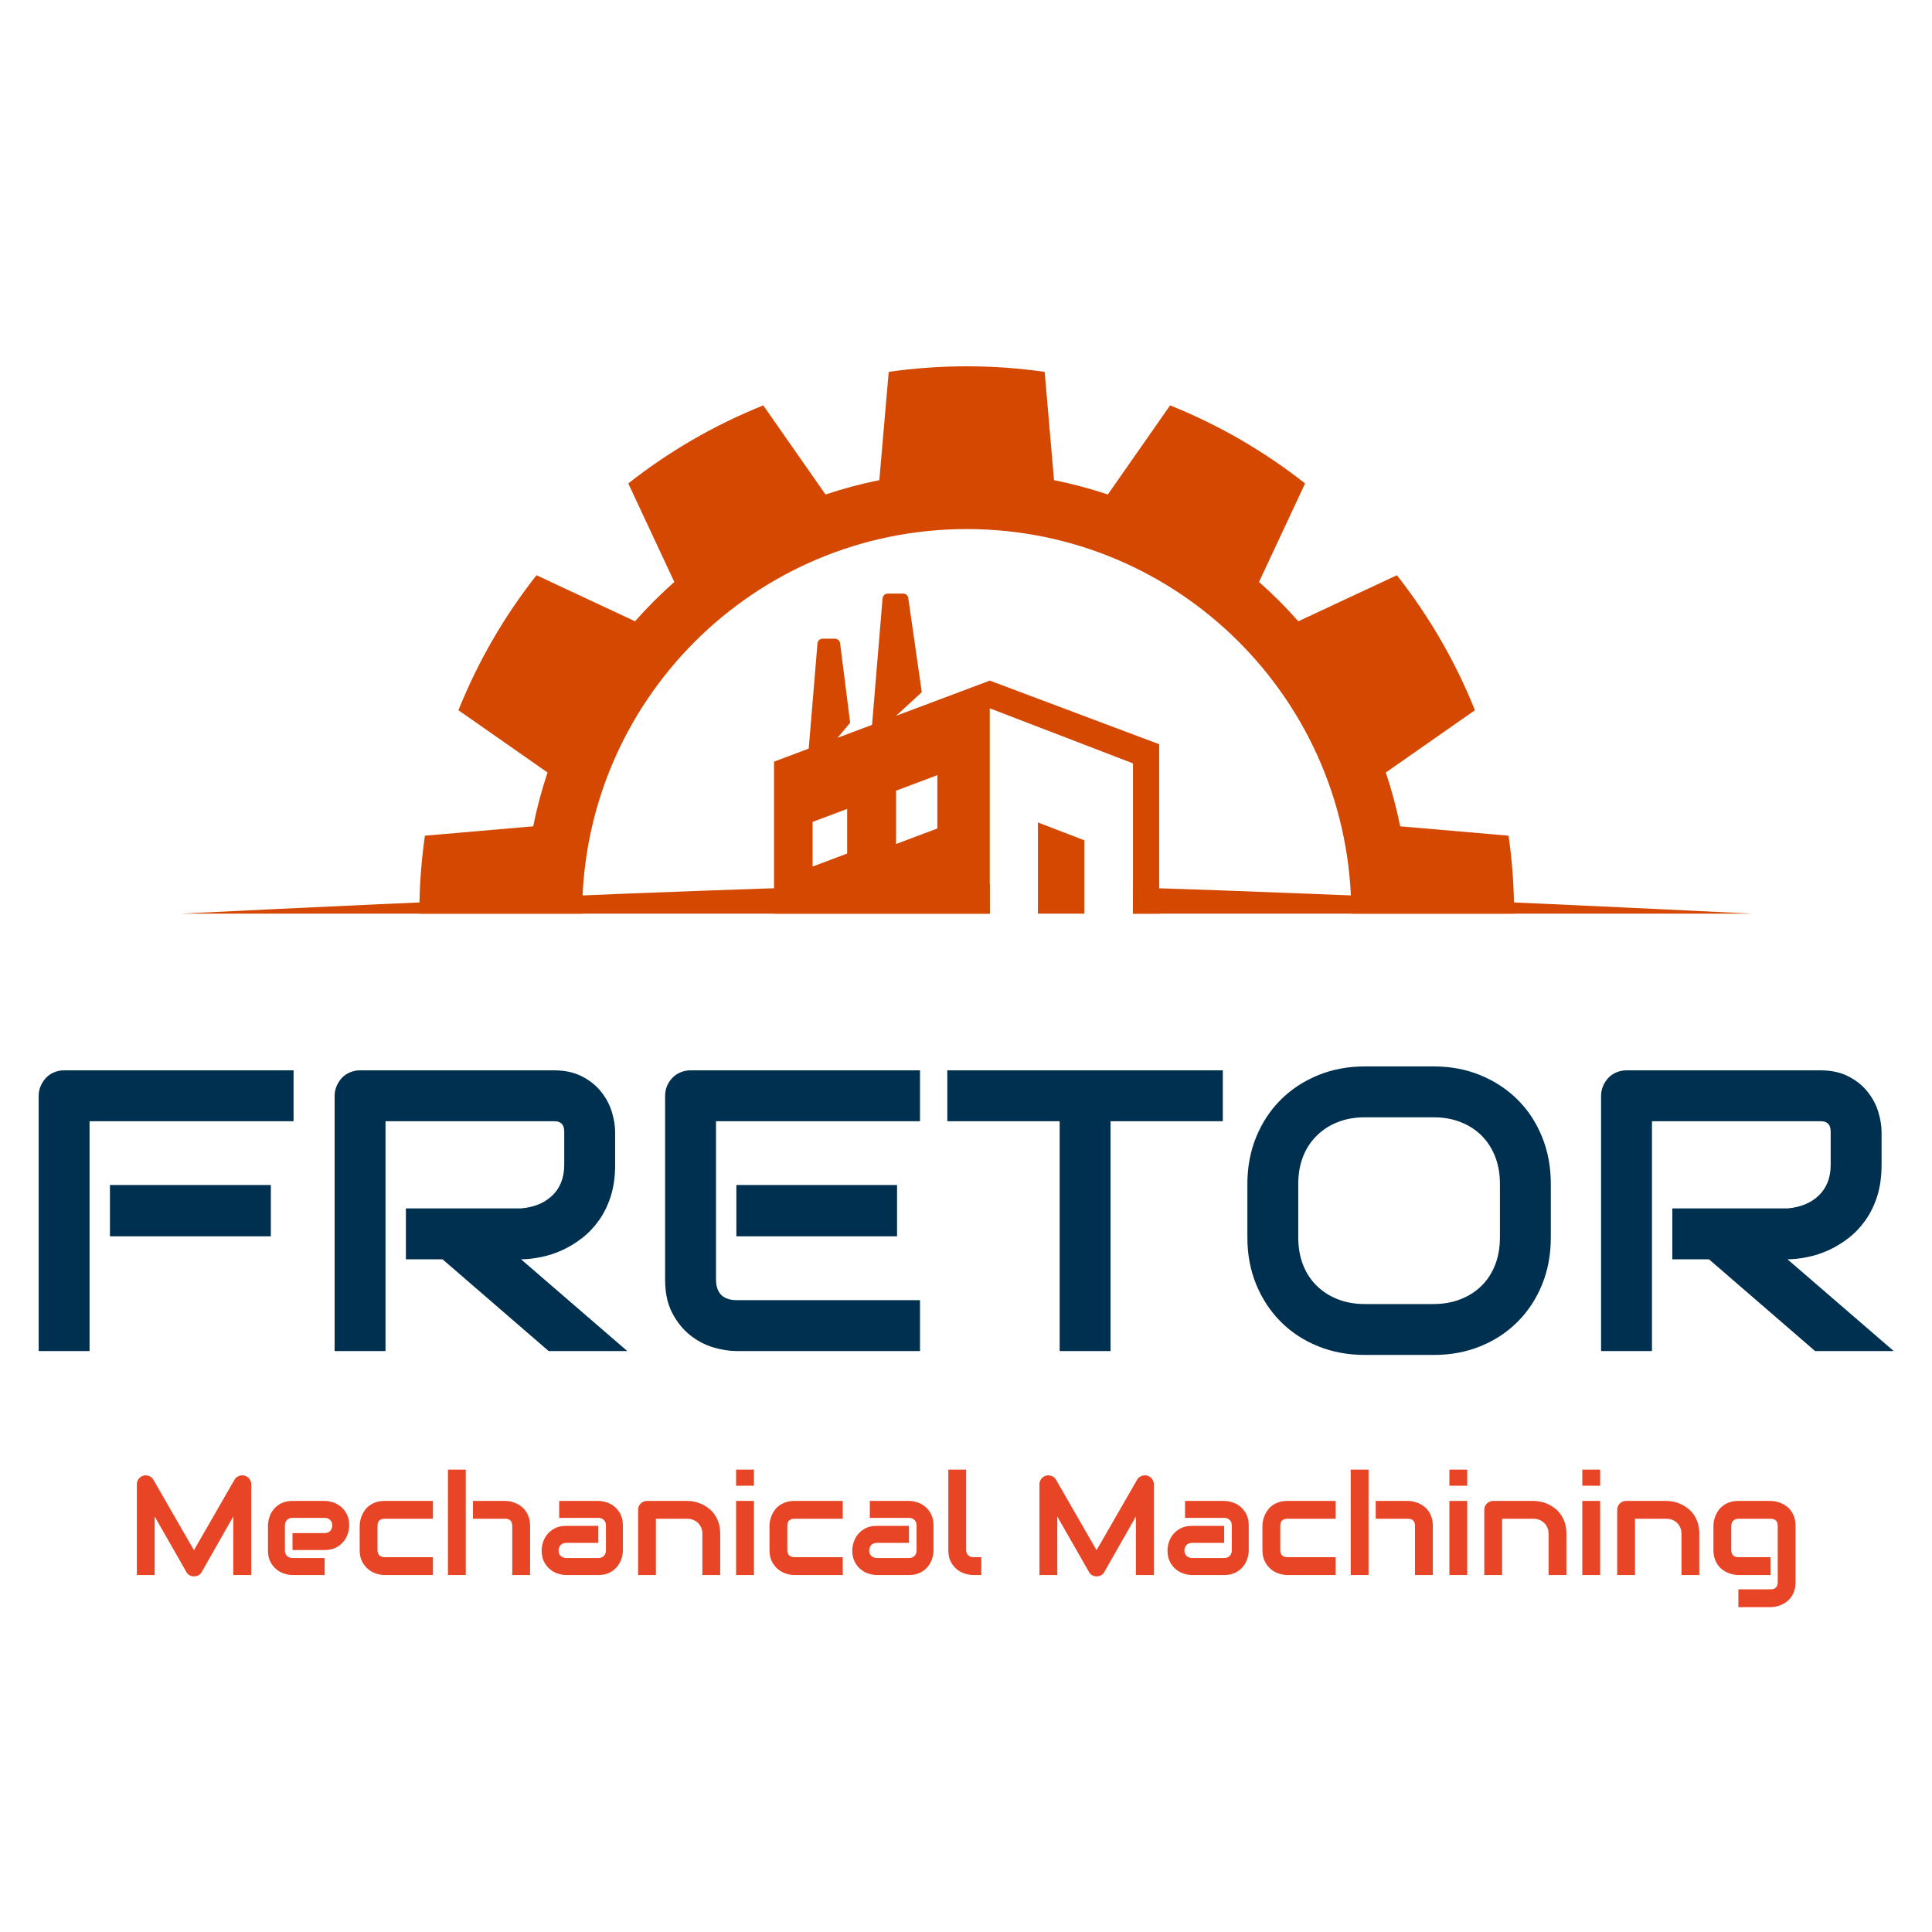 <svg xmlns="http://www.w3.org/2000/svg" width="512" height="512" viewBox="0 0 512 512" style="" data-bbox="10.211 97.069 491.68 328.848">
  <g transform="matrix(0.564, 0, 0, 0.564, 25.175, 89.111)" fill="#D44802">
    <svg id="Layer_28" data-name="Layer 28" xmlns="http://www.w3.org/2000/svg" viewBox="0 0 819.13 285.42" width="819.13" height="285.42">
      <path class="cls-1" d="m664.15 234.67l-50.88-4.4c-1.73-8.63-3.99-17.07-6.75-25.28l41.88-29.27c-9.2-22.96-21.61-44.3-36.68-63.43l-46.3 21.64c-5.77-6.54-11.94-12.71-18.47-18.47l21.64-46.3c-19.14-15.07-40.47-27.48-63.43-36.68l-29.26 41.88c-8.21-2.76-16.65-5.02-25.28-6.75l-4.4-50.88c-11.97-1.71-24.2-2.61-36.64-2.61s-24.67.9-36.64 2.61l-4.4 50.88c-8.63 1.73-17.07 3.99-25.28 6.75l-29.26-41.88c-22.96 9.2-44.3 21.61-63.43 36.68l21.64 46.3c-6.54 5.77-12.71 11.94-18.47 18.47l-46.3-21.64c-15.07 19.14-27.48 40.47-36.68 63.43l41.88 29.27c-2.76 8.21-5.02 16.65-6.75 25.28l-50.88 4.4c-1.71 11.97-2.61 24.2-2.61 36.64h76.49c0-99.8 80.91-180.71 180.71-180.71s180.71 80.91 180.71 180.71h76.49c0-12.44-.9-24.67-2.61-36.64Z" fill="#D44802" stroke-width="0px" />
      <g>
        <path class="cls-1" fill="#D44802" stroke-width="0px" data-type="polygon" d="M443.06 271.31L464.87 271.31L464.87 236.84L443.06 228.46L443.06 271.31Z" />
        <path class="cls-1" d="m420.45 161.8l-44.05 16.55 12.09-11.11-6.35-44.24c-.17-1.2-1.2-2.1-2.42-2.1h-7.22c-1.27 0-2.33.97-2.44 2.24l-4.94 59.45-16.22 6.09 5.94-7.07-4.74-37.41c-.17-1.2-1.2-2.1-2.42-2.1h-5.76c-1.27 0-2.33.97-2.44 2.24l-4.11 49.41-16.31 6.13v71.42h101.37v-96.48l67.29 25.87v70.61h12.31v-79.6l-79.6-29.91Zm-67.03 81.27l-16.24 6.1v-20.98l16.24-6.1v20.98Zm42.38-11.79l-19.39 7.29v-25.05l19.39-7.29v25.05Z" fill="#D44802" stroke-width="0px" />
      </g>
      <g>
        <path class="cls-1" d="m487.74 258.99v12.32h290.89s-172.83-8.68-290.89-12.32Z" fill="#D44802" stroke-width="0px" />
        <path class="cls-1" d="m420.45 257.46c-3.86-.04-7.5-.06-10.89-.06-92.33 0-369.06 13.9-369.06 13.9h379.95v-13.84Z" fill="#D44802" stroke-width="0px" />
      </g>
    </svg>
  </g>
  <path text="FRETOR" fill="rgba(0, 48, 80, 1)" space="preserve" text-anchor="middle" offset="0.5" font-scale="contain" font-size="36" font-family="Audiowide" transform="matrix(2.951, 0, 0, 2.951, 253.391, 358.04)" data-fl-textpath="" font-style="normal" font-weight="400" d="M-61.543-14.91L-61.543-10.3L-75.993-10.3L-75.993-14.91L-61.543-14.91ZM-59.503-25.21L-59.503-20.64L-77.823-20.64L-77.823 0L-82.393 0L-82.393-22.9Q-82.393-23.38 -82.213-23.8Q-82.033-24.22 -81.733-24.54Q-81.423-24.86 -81.003-25.03Q-80.583-25.21 -80.083-25.21L-80.083-25.21L-59.503-25.21ZM-30.625-19.65L-30.625-16.73Q-30.625-15.17 -31.005-13.94Q-31.395-12.71 -32.055-11.77Q-32.715-10.83 -33.575-10.16Q-34.435-9.49 -35.375-9.06Q-36.315-8.63 -37.275-8.44Q-38.235-8.24 -39.075-8.24L-39.075-8.24L-29.535 0L-36.595 0L-46.125-8.24L-49.415-8.24L-49.415-12.81L-39.075-12.81Q-38.215-12.88 -37.505-13.17Q-36.795-13.46 -36.275-13.96Q-35.755-14.45 -35.475-15.14Q-35.195-15.84 -35.195-16.73L-35.195-16.73L-35.195-19.62Q-35.195-20 -35.285-20.21Q-35.385-20.41 -35.535-20.5Q-35.685-20.6 -35.855-20.62Q-36.015-20.64 -36.155-20.64L-36.155-20.64L-51.245-20.64L-51.245 0L-55.815 0L-55.815-22.9Q-55.815-23.38 -55.635-23.8Q-55.455-24.22 -55.155-24.54Q-54.845-24.86 -54.425-25.03Q-54.005-25.21 -53.505-25.21L-53.505-25.21L-36.155-25.21Q-34.625-25.21 -33.575-24.65Q-32.515-24.1 -31.865-23.26Q-31.205-22.43 -30.915-21.46Q-30.625-20.5 -30.625-19.65L-30.625-19.65ZM-5.308-14.91L-5.308-10.3L-19.738-10.3L-19.738-14.91L-5.308-14.91ZM-3.247-4.57L-3.247 0L-19.738 0Q-20.688 0 -21.817-0.33Q-22.938-0.67 -23.898-1.43Q-24.858-2.2 -25.497-3.42Q-26.137-4.64 -26.137-6.42L-26.137-6.42L-26.137-22.9Q-26.137-23.38 -25.968-23.8Q-25.788-24.22 -25.477-24.54Q-25.168-24.86 -24.747-25.03Q-24.328-25.21 -23.837-25.21L-23.837-25.21L-3.247-25.21L-3.247-20.64L-21.567-20.64L-21.567-6.42Q-21.567-5.52 -21.098-5.04Q-20.617-4.57 -19.707-4.57L-19.707-4.57L-3.247-4.57ZM 23.946-25.21L 23.946-20.64L 13.866-20.64L 13.866 0L 9.296 0L 9.296-20.64L-0.794-20.64L-0.794-25.21L 23.946-25.21ZM 53.403-15.01L 53.403-10.2Q 53.403-7.89  52.613-5.96Q 51.823-4.03  50.413-2.62Q 49.003-1.21  47.083-0.43Q 45.163 0.35  42.893 0.35L 42.893 0.35L 36.703 0.35Q 34.433 0.35  32.503-0.43Q 30.573-1.21  29.163-2.62Q 27.753-4.03  26.953-5.96Q 26.153-7.89  26.153-10.2L 26.153-10.2L 26.153-15.01Q 26.153-17.3  26.953-19.24Q 27.753-21.18  29.163-22.58Q 30.573-23.98  32.503-24.77Q 34.433-25.56  36.703-25.56L 36.703-25.56L 42.893-25.56Q 45.163-25.56  47.083-24.77Q 49.003-23.98  50.413-22.58Q 51.823-21.18  52.613-19.24Q 53.403-17.3  53.403-15.01L 53.403-15.01ZM 48.833-10.2L 48.833-15.01Q 48.833-16.37  48.403-17.46Q 47.973-18.56  47.193-19.34Q 46.403-20.13  45.303-20.56Q 44.213-20.99  42.893-20.99L 42.893-20.99L 36.703-20.99Q 35.363-20.99  34.273-20.56Q 33.173-20.13  32.383-19.34Q 31.583-18.56  31.153-17.46Q 30.723-16.37  30.723-15.01L 30.723-15.01L 30.723-10.2Q 30.723-8.84  31.153-7.74Q 31.583-6.64  32.383-5.86Q 33.173-5.08  34.273-4.65Q 35.363-4.22  36.703-4.22L 36.703-4.22L 42.853-4.22Q 44.193-4.22  45.293-4.65Q 46.393-5.08  47.183-5.86Q 47.973-6.64  48.403-7.74Q 48.833-8.84  48.833-10.2L 48.833-10.2ZM 83.106-19.65L 83.106-16.73Q 83.106-15.17  82.726-13.94Q 82.336-12.71  81.676-11.77Q 81.016-10.83  80.156-10.16Q 79.296-9.49  78.356-9.06Q 77.416-8.63  76.456-8.44Q 75.496-8.24  74.656-8.24L 74.656-8.24L 84.196 0L 77.136 0L 67.606-8.24L 64.316-8.24L 64.316-12.81L 74.656-12.81Q 75.516-12.88  76.226-13.17Q 76.936-13.46  77.456-13.96Q 77.976-14.45  78.256-15.14Q 78.536-15.84  78.536-16.73L 78.536-16.73L 78.536-19.62Q 78.536-20  78.446-20.21Q 78.346-20.41  78.196-20.5Q 78.046-20.6  77.876-20.62Q 77.716-20.64  77.576-20.64L 77.576-20.64L 62.486-20.64L 62.486 0L 57.916 0L 57.916-22.9Q 57.916-23.38  58.096-23.8Q 58.276-24.22  58.576-24.54Q 58.886-24.86  59.306-25.03Q 59.726-25.21  60.226-25.21L 60.226-25.21L 77.576-25.21Q 79.106-25.21  80.156-24.65Q 81.216-24.1  81.866-23.26Q 82.526-22.43  82.816-21.46Q 83.106-20.5  83.106-19.65L 83.106-19.65Z" style="" />
  <path text="Mechanical Machining" fill="#e84526" space="preserve" text-anchor="middle" offset="0.5" font-scale="contain" font-size="60" font-family="Audiowide" transform="matrix(0.62, 0, 0, 0.62, 255.734, 417.396)" data-fl-textpath="" font-style="normal" font-weight="400" d="M-305.083-38.76L-305.083 0L-312.763 0L-312.763-25.02L-326.263-1.26Q-326.763-0.35 -327.653 0.12Q-328.553 0.59 -329.573 0.59L-329.573 0.59Q-330.573 0.59 -331.433 0.12Q-332.303-0.35 -332.793-1.26L-332.793-1.26L-346.363-25.02L-346.363 0L-353.983 0L-353.983-38.76Q-353.983-40.08 -353.203-41.1Q-352.423-42.13 -351.163-42.48L-351.163-42.48Q-350.553-42.63 -349.933-42.58Q-349.323-42.54 -348.753-42.32Q-348.183-42.1 -347.713-41.7Q-347.243-41.31 -346.923-40.75L-346.923-40.75L-329.573-10.61L-312.233-40.75Q-311.553-41.87 -310.373-42.33Q-309.183-42.8 -307.893-42.48L-307.893-42.48Q-306.663-42.13 -305.873-41.1Q-305.083-40.08 -305.083-38.76L-305.083-38.76ZM-263.214-21.18L-263.214-21.18Q-263.214-19.6 -263.774-17.77Q-264.334-15.94 -265.574-14.37Q-266.824-12.8 -268.824-11.75Q-270.834-10.69 -273.704-10.69L-273.704-10.69L-287.444-10.69L-287.444-17.93L-273.704-17.93Q-272.154-17.93 -271.304-18.88Q-270.454-19.83 -270.454-21.24L-270.454-21.24Q-270.454-22.73 -271.404-23.58Q-272.354-24.43 -273.704-24.43L-273.704-24.43L-287.444-24.43Q-288.994-24.43 -289.844-23.48Q-290.694-22.53 -290.694-21.12L-290.694-21.12L-290.694-10.49Q-290.694-8.96 -289.744-8.12Q-288.794-7.27 -287.384-7.27L-287.384-7.27L-273.704-7.27L-273.704 0L-287.444 0Q-289.024 0 -290.864-0.56Q-292.694-1.11 -294.254-2.36Q-295.824-3.6 -296.884-5.61Q-297.934-7.62 -297.934-10.49L-297.934-10.49L-297.934-21.18Q-297.934-22.76 -297.374-24.59Q-296.824-26.43 -295.574-27.99Q-294.334-29.56 -292.324-30.62Q-290.314-31.67 -287.444-31.67L-287.444-31.67L-273.704-31.67Q-272.124-31.67 -270.294-31.11Q-268.464-30.56 -266.894-29.31Q-265.324-28.07 -264.274-26.06Q-263.214-24.05 -263.214-21.18ZM-227.415-7.62L-227.415 0L-248.075 0Q-249.655 0 -251.525-0.56Q-253.405-1.11 -254.995-2.39Q-256.595-3.66 -257.665-5.7Q-258.735-7.73 -258.735-10.69L-258.735-10.69L-258.735-21.01Q-258.735-22.09 -258.485-23.29Q-258.235-24.49 -257.705-25.68Q-257.185-26.87 -256.345-27.95Q-255.515-29.03 -254.325-29.85Q-253.135-30.67 -251.585-31.17Q-250.035-31.67 -248.075-31.67L-248.075-31.67L-227.415-31.67L-227.415-24.05L-248.075-24.05Q-249.565-24.05 -250.345-23.29Q-251.115-22.53 -251.115-20.95L-251.115-20.95L-251.115-10.69Q-251.115-9.2 -250.325-8.41Q-249.535-7.62 -248.015-7.62L-248.015-7.62L-227.415-7.62ZM-185.902-21.01L-185.902 0L-193.522 0L-193.522-21.01Q-193.522-22.5 -194.282-23.28Q-195.042-24.05 -196.562-24.05L-196.562-24.05L-210.312-24.05L-210.312-31.67L-196.562-31.67Q-195.482-31.67 -194.282-31.42Q-193.082-31.17 -191.892-30.64Q-190.712-30.12 -189.622-29.28Q-188.542-28.45 -187.722-27.26Q-186.902-26.07 -186.402-24.52Q-185.902-22.97 -185.902-21.01L-185.902-21.01ZM-213.382-45.06L-213.382 0L-221.002 0L-221.002-45.06L-213.382-45.06ZM-146.235-21.18L-146.235-10.49Q-146.235-8.91 -146.795-7.08Q-147.345-5.24 -148.595-3.68Q-149.835-2.11 -151.845-1.05Q-153.855 0 -156.725 0L-156.725 0L-170.465 0Q-172.045 0 -173.875-0.56Q-175.705-1.11 -177.275-2.36Q-178.845-3.6 -179.895-5.61Q-180.955-7.62 -180.955-10.49L-180.955-10.49Q-180.955-12.07 -180.395-13.92Q-179.835-15.76 -178.595-17.33Q-177.345-18.9 -175.345-19.95Q-173.335-21.01 -170.465-21.01L-170.465-21.01L-156.725-21.01L-156.725-13.74L-170.465-13.74Q-172.015-13.74 -172.865-12.79Q-173.715-11.84 -173.715-10.43L-173.715-10.43Q-173.715-8.94 -172.735-8.1Q-171.755-7.27 -170.405-7.27L-170.405-7.27L-156.725-7.27Q-155.175-7.27 -154.325-8.2Q-153.475-9.14 -153.475-10.55L-153.475-10.55L-153.475-21.18Q-153.475-22.68 -154.395-23.55Q-155.315-24.43 -156.725-24.43L-156.725-24.43L-173.455-24.43L-173.455-31.67L-156.725-31.67Q-155.145-31.67 -153.315-31.11Q-151.475-30.56 -149.915-29.31Q-148.345-28.07 -147.295-26.06Q-146.235-24.05 -146.235-21.18L-146.235-21.18ZM-104.636-17.58L-104.636 0L-112.256 0L-112.256-17.58Q-112.256-19.07 -112.766-20.26Q-113.276-21.45 -114.156-22.29Q-115.036-23.14 -116.226-23.6Q-117.406-24.05 -118.786-24.05L-118.786-24.05L-132.116-24.05L-132.116 0L-139.736 0L-139.736-27.89Q-139.736-28.68 -139.436-29.37Q-139.146-30.06 -138.616-30.57Q-138.096-31.08 -137.386-31.38Q-136.686-31.67 -135.896-31.67L-135.896-31.67L-118.726-31.67Q-117.286-31.67 -115.696-31.35Q-114.096-31.03 -112.526-30.31Q-110.966-29.59 -109.546-28.49Q-108.116-27.39 -107.026-25.83Q-105.926-24.26 -105.276-22.21Q-104.636-20.16 -104.636-17.58L-104.636-17.58ZM-90.218-45.06L-90.218-38.17L-97.838-38.17L-97.838-45.06L-90.218-45.06ZM-90.218-31.67L-90.218 0L-97.838 0L-97.838-31.67L-90.218-31.67ZM-52.249-7.62L-52.249 0L-72.909 0Q-74.489 0 -76.359-0.56Q-78.239-1.11 -79.829-2.39Q-81.429-3.66 -82.499-5.7Q-83.569-7.73 -83.569-10.69L-83.569-10.69L-83.569-21.01Q-83.569-22.09 -83.319-23.29Q-83.069-24.49 -82.539-25.68Q-82.019-26.87 -81.179-27.95Q-80.349-29.03 -79.159-29.85Q-77.969-30.67 -76.419-31.17Q-74.869-31.67 -72.909-31.67L-72.909-31.67L-52.249-31.67L-52.249-24.05L-72.909-24.05Q-74.399-24.05 -75.179-23.29Q-75.949-22.53 -75.949-20.95L-75.949-20.95L-75.949-10.69Q-75.949-9.2 -75.159-8.41Q-74.369-7.62 -72.849-7.62L-72.849-7.62L-52.249-7.62ZM-13.461-21.18L-13.461-10.49Q-13.461-8.91 -14.021-7.08Q-14.571-5.24 -15.821-3.68Q-17.061-2.11 -19.071-1.05Q-21.081 0 -23.951 0L-23.951 0L-37.691 0Q-39.271 0 -41.101-0.56Q-42.931-1.11 -44.501-2.36Q-46.071-3.6 -47.121-5.61Q-48.181-7.62 -48.181-10.49L-48.181-10.49Q-48.181-12.07 -47.621-13.92Q-47.061-15.76 -45.821-17.33Q-44.571-18.9 -42.571-19.95Q-40.561-21.01 -37.691-21.01L-37.691-21.01L-23.951-21.01L-23.951-13.74L-37.691-13.74Q-39.241-13.74 -40.091-12.79Q-40.941-11.84 -40.941-10.43L-40.941-10.43Q-40.941-8.94 -39.961-8.1Q-38.981-7.27 -37.631-7.27L-37.631-7.27L-23.951-7.27Q-22.401-7.27 -21.551-8.2Q-20.701-9.14 -20.701-10.55L-20.701-10.55L-20.701-21.18Q-20.701-22.68 -21.621-23.55Q-22.541-24.43 -23.951-24.43L-23.951-24.43L-40.681-24.43L-40.681-31.67L-23.951-31.67Q-22.371-31.67 -20.541-31.11Q-18.701-30.56 -17.141-29.31Q-15.571-28.07 -14.521-26.06Q-13.461-24.05 -13.461-21.18L-13.461-21.18ZM 6.958-7.62L 6.958 0L 3.558 0Q 1.918 0  0.058-0.56Q-1.802-1.11 -3.412-2.39Q-5.022-3.66 -6.082-5.7Q-7.132-7.73 -7.132-10.69L-7.132-10.69L-7.132-45.06L 0.488-45.06L 0.488-10.69Q 0.488-9.29  1.358-8.45Q 2.238-7.62  3.558-7.62L 3.558-7.62L 6.958-7.62ZM 80.727-38.76L 80.727 0L 73.047 0L 73.047-25.02L 59.547-1.26Q 59.047-0.35  58.157 0.12Q 57.257 0.59  56.237 0.59L 56.237 0.59Q 55.237 0.59  54.377 0.12Q 53.507-0.35  53.017-1.26L 53.017-1.26L 39.447-25.02L 39.447 0L 31.827 0L 31.827-38.76Q 31.827-40.08  32.607-41.1Q 33.387-42.13  34.647-42.48L 34.647-42.48Q 35.257-42.63  35.877-42.58Q 36.487-42.54  37.057-42.32Q 37.627-42.1  38.097-41.7Q 38.567-41.31  38.887-40.75L 38.887-40.75L 56.237-10.61L 73.577-40.75Q 74.257-41.87  75.437-42.33Q 76.627-42.8  77.917-42.48L 77.917-42.48Q 79.147-42.13  79.937-41.1Q 80.727-40.08  80.727-38.76L 80.727-38.76ZM 121.275-21.18L 121.275-10.49Q 121.275-8.91  120.715-7.08Q 120.165-5.24  118.915-3.68Q 117.675-2.11  115.665-1.05Q 113.655 0  110.785 0L 110.785 0L 97.045 0Q 95.465 0  93.635-0.56Q 91.805-1.11  90.235-2.36Q 88.665-3.6  87.615-5.61Q 86.555-7.62  86.555-10.49L 86.555-10.49Q 86.555-12.07  87.115-13.92Q 87.675-15.76  88.915-17.33Q 90.165-18.9  92.165-19.95Q 94.175-21.01  97.045-21.01L 97.045-21.01L 110.785-21.01L 110.785-13.74L 97.045-13.74Q 95.495-13.74  94.645-12.79Q 93.795-11.84  93.795-10.43L 93.795-10.43Q 93.795-8.94  94.775-8.1Q 95.755-7.27  97.105-7.27L 97.105-7.27L 110.785-7.27Q 112.335-7.27  113.185-8.2Q 114.035-9.14  114.035-10.55L 114.035-10.55L 114.035-21.18Q 114.035-22.68  113.115-23.55Q 112.195-24.43  110.785-24.43L 110.785-24.43L 94.055-24.43L 94.055-31.67L 110.785-31.67Q 112.365-31.67  114.195-31.11Q 116.035-30.56  117.595-29.31Q 119.165-28.07  120.215-26.06Q 121.275-24.05  121.275-21.18L 121.275-21.18ZM 158.454-7.62L 158.454 0L 137.794 0Q 136.214 0  134.344-0.56Q 132.464-1.11  130.874-2.39Q 129.274-3.66  128.204-5.7Q 127.134-7.73  127.134-10.69L 127.134-10.69L 127.134-21.01Q 127.134-22.09  127.384-23.29Q 127.634-24.49  128.164-25.68Q 128.684-26.87  129.524-27.95Q 130.354-29.03  131.544-29.85Q 132.734-30.67  134.284-31.17Q 135.834-31.67  137.794-31.67L 137.794-31.67L 158.454-31.67L 158.454-24.05L 137.794-24.05Q 136.304-24.05  135.524-23.29Q 134.754-22.53  134.754-20.95L 134.754-20.95L 134.754-10.69Q 134.754-9.2  135.544-8.41Q 136.334-7.62  137.854-7.62L 137.854-7.62L 158.454-7.62ZM 199.967-21.01L 199.967 0L 192.347 0L 192.347-21.01Q 192.347-22.5  191.587-23.28Q 190.827-24.05  189.307-24.05L 189.307-24.05L 175.557-24.05L 175.557-31.67L 189.307-31.67Q 190.387-31.67  191.587-31.42Q 192.787-31.17  193.977-30.64Q 195.157-30.12  196.247-29.28Q 197.327-28.45  198.147-27.26Q 198.967-26.07  199.467-24.52Q 199.967-22.97  199.967-21.01L 199.967-21.01ZM 172.487-45.06L 172.487 0L 164.867 0L 164.867-45.06L 172.487-45.06ZM 214.674-45.06L 214.674-38.17L 207.054-38.17L 207.054-45.06L 214.674-45.06ZM 214.674-31.67L 214.674 0L 207.054 0L 207.054-31.67L 214.674-31.67ZM 257.064-17.58L 257.064 0L 249.444 0L 249.444-17.58Q 249.444-19.07  248.934-20.26Q 248.424-21.45  247.544-22.29Q 246.664-23.14  245.474-23.6Q 244.294-24.05  242.914-24.05L 242.914-24.05L 229.584-24.05L 229.584 0L 221.964 0L 221.964-27.89Q 221.964-28.68  222.264-29.37Q 222.554-30.06  223.084-30.57Q 223.604-31.08  224.314-31.38Q 225.014-31.67  225.804-31.67L 225.804-31.67L 242.974-31.67Q 244.414-31.67  246.004-31.35Q 247.604-31.03  249.174-30.31Q 250.734-29.59  252.154-28.49Q 253.584-27.39  254.674-25.83Q 255.774-24.26  256.424-22.21Q 257.064-20.16  257.064-17.58L 257.064-17.58ZM 271.481-45.06L 271.481-38.17L 263.861-38.17L 263.861-45.06L 271.481-45.06ZM 271.481-31.67L 271.481 0L 263.861 0L 263.861-31.67L 271.481-31.67ZM 313.87-17.58L 313.87 0L 306.25 0L 306.25-17.58Q 306.25-19.07  305.74-20.26Q 305.23-21.45  304.35-22.29Q 303.47-23.14  302.28-23.6Q 301.1-24.05  299.72-24.05L 299.72-24.05L 286.39-24.05L 286.39 0L 278.77 0L 278.77-27.89Q 278.77-28.68  279.07-29.37Q 279.36-30.06  279.89-30.57Q 280.41-31.08  281.12-31.38Q 281.82-31.67  282.61-31.67L 282.61-31.67L 299.78-31.67Q 301.22-31.67  302.81-31.35Q 304.41-31.03  305.98-30.31Q 307.54-29.59  308.96-28.49Q 310.39-27.39  311.48-25.83Q 312.58-24.26  313.23-22.21Q 313.87-20.16  313.87-17.58L 313.87-17.58ZM 355.008-21.01L 355.008 3.05Q 355.008 5.01  354.508 6.58Q 354.008 8.14  353.188 9.33Q 352.368 10.52  351.288 11.35Q 350.198 12.19  349.018 12.71Q 347.828 13.24  346.608 13.49Q 345.398 13.74  344.308 13.74L 344.308 13.74L 330.568 13.74L 330.568 6.12L 344.308 6.12Q 345.868 6.12  346.628 5.33Q 347.388 4.54  347.388 3.05L 347.388 3.05L 347.388-21.01Q 347.388-22.5  346.628-23.28Q 345.868-24.05  344.308-24.05L 344.308-24.05L 330.568-24.05Q 329.168-24.05  328.348-23.19Q 327.528-22.32  327.528-21.01L 327.528-21.01L 327.528-10.69Q 327.528-9.2  328.318-8.41Q 329.108-7.62  330.628-7.62L 330.628-7.62L 344.308-7.62L 344.308 0L 330.568 0Q 329.488 0  328.288-0.25Q 327.088-0.5  325.898-1.03Q 324.708-1.55  323.628-2.39Q 322.548-3.22  321.728-4.41Q 320.908-5.6  320.408-7.16Q 319.908-8.73  319.908-10.69L 319.908-10.69L 319.908-21.01Q 319.908-22.09  320.158-23.29Q 320.408-24.49  320.938-25.68Q 321.458-26.87  322.298-27.95Q 323.128-29.03  324.318-29.85Q 325.508-30.67  327.058-31.17Q 328.608-31.67  330.568-31.67L 330.568-31.67L 344.308-31.67Q 345.398-31.67  346.608-31.42Q 347.828-31.17  349.018-30.64Q 350.198-30.12  351.288-29.28Q 352.368-28.45  353.188-27.26Q 354.008-26.07  354.508-24.52Q 355.008-22.97  355.008-21.01L 355.008-21.01Z" />
</svg>